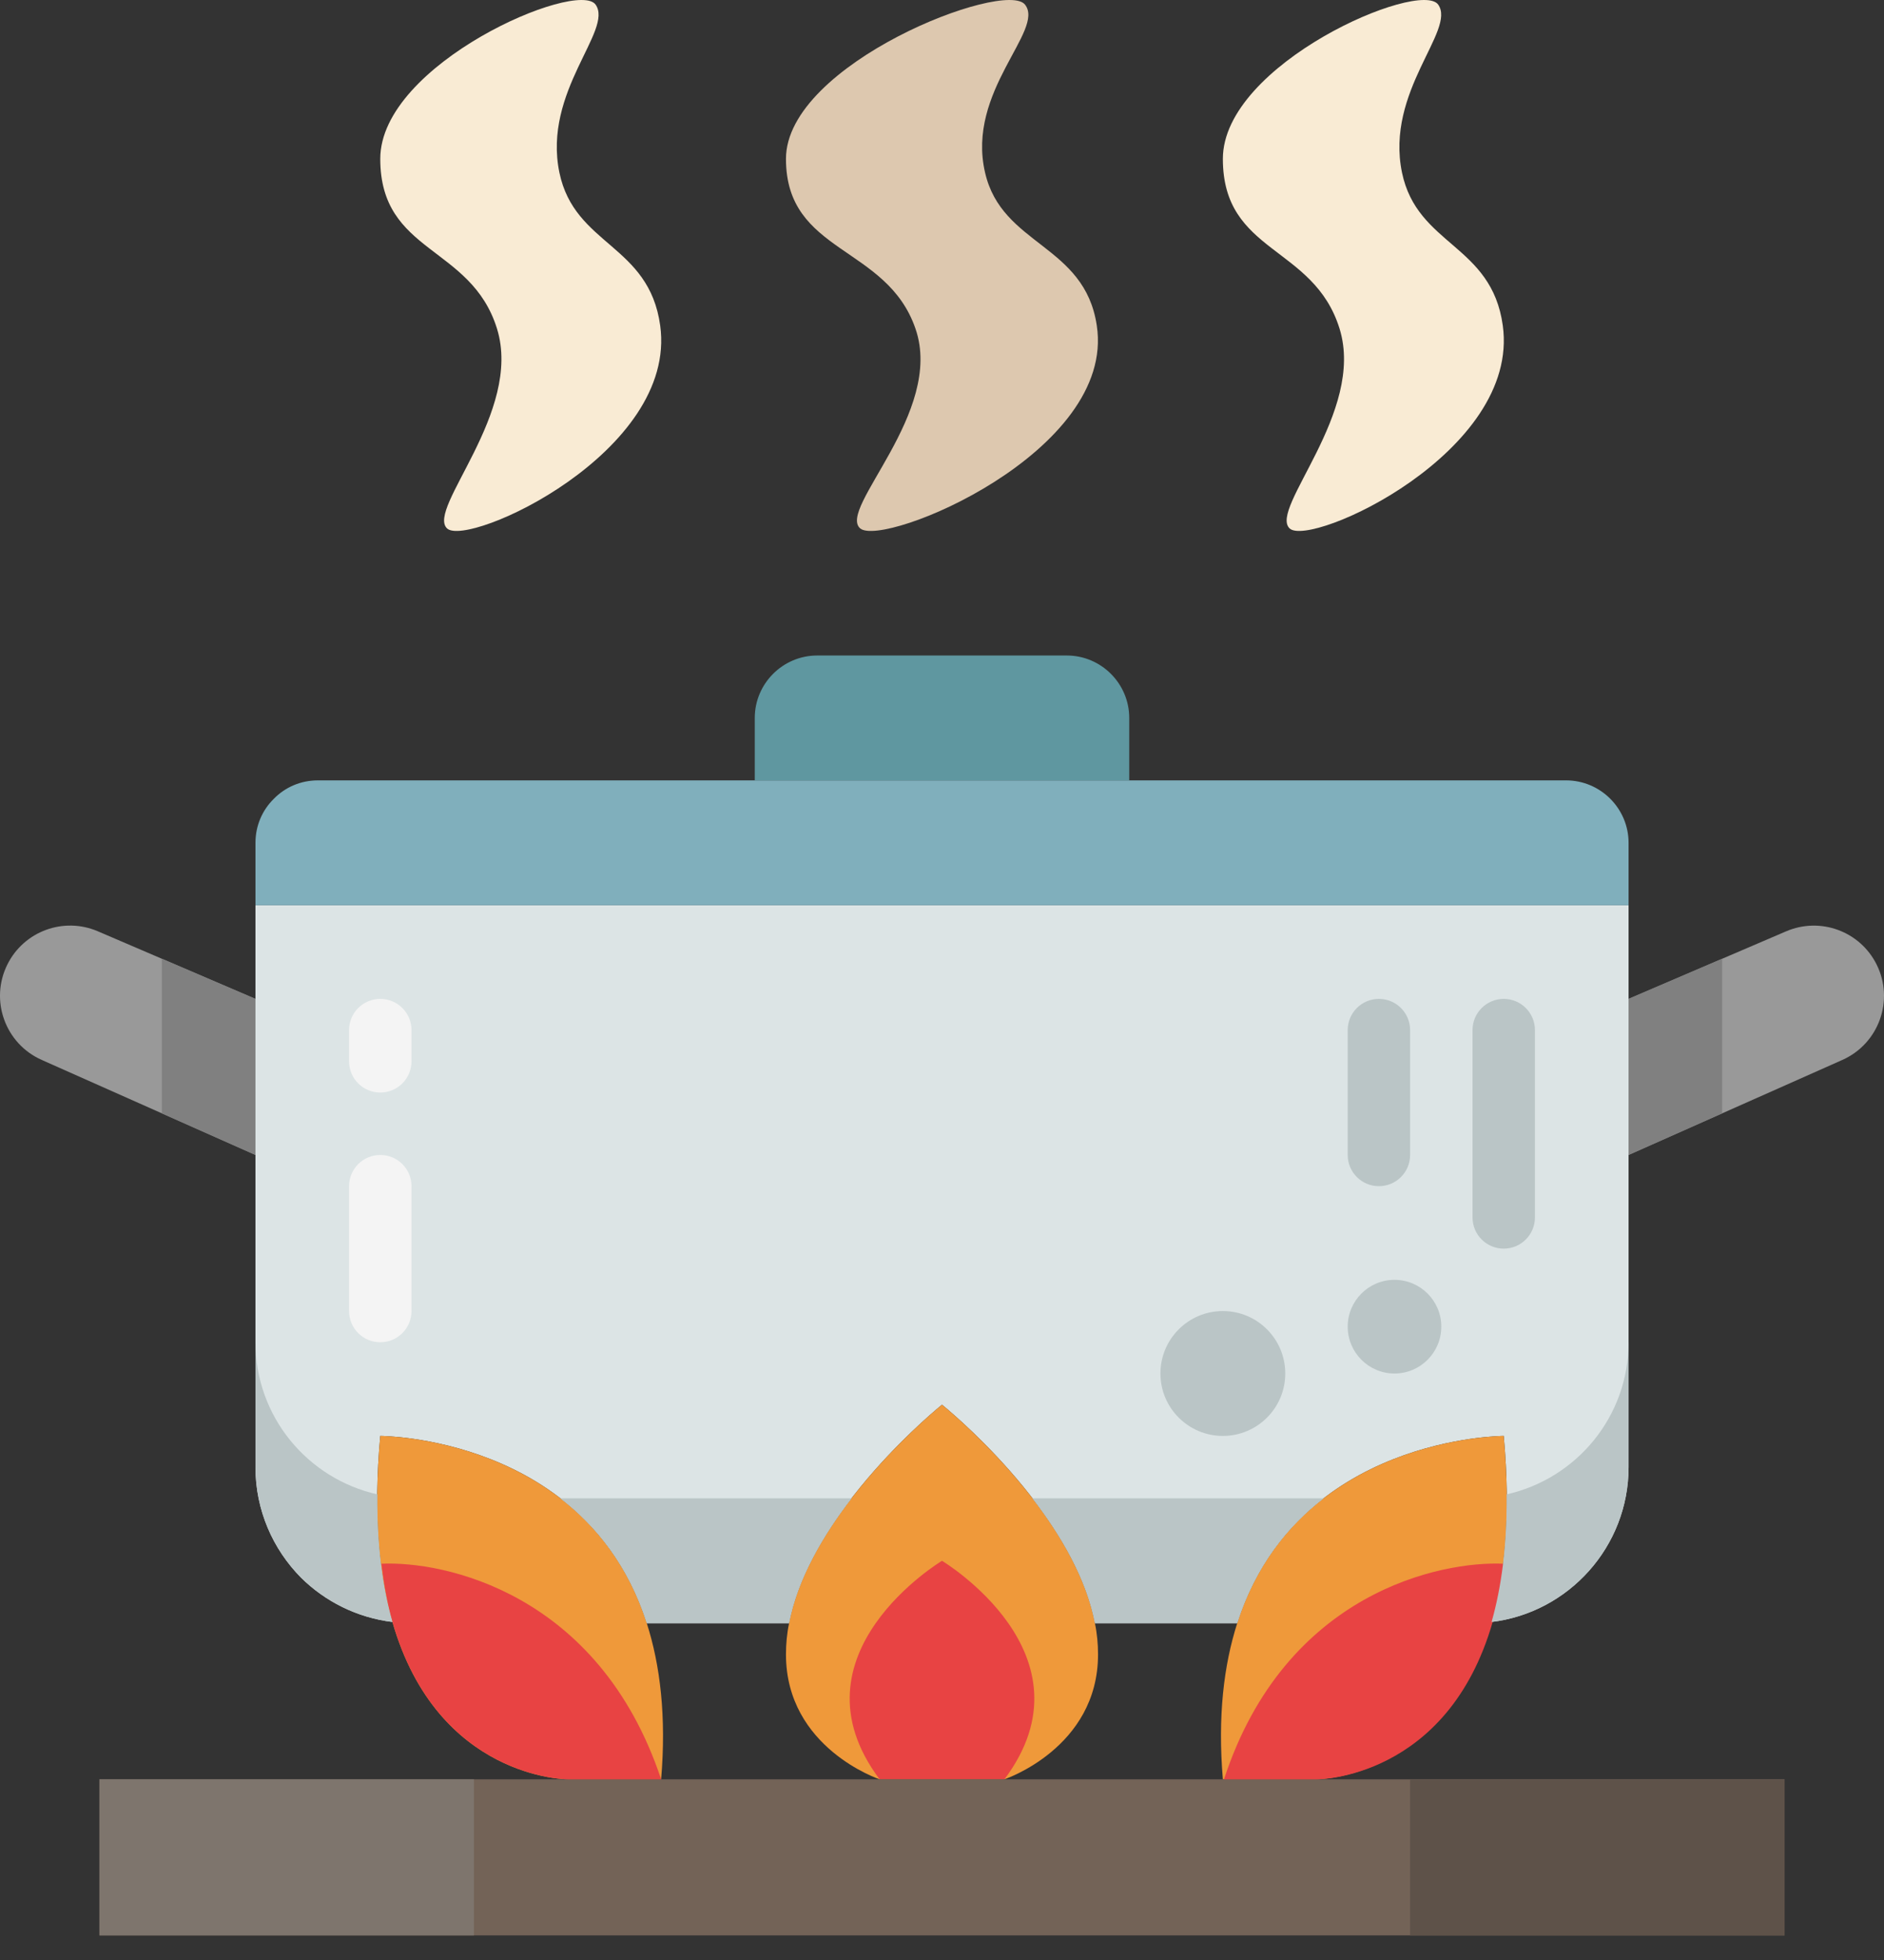 <svg width="50" height="52" viewBox="0 0 50 52" fill="none" xmlns="http://www.w3.org/2000/svg">
	<rect x="0" y="0" width="50" height="52" fill="#333333" stroke="none"/>
	<path d="M6.779 26.501V30.642L1.106 28.12C0.136 27.689 -0.278 26.536 0.197 25.586C0.638 24.704 1.689 24.319 2.595 24.707L6.779 26.501Z" fill="#999999"/>
	<path d="M49.803 25.587C50.278 26.536 49.864 27.69 48.894 28.121L43.221 30.642V26.501L47.404 24.708C48.311 24.32 49.362 24.705 49.803 25.587Z" fill="#999999"/>
	<path d="M43.221 30.642V38.924C43.221 41.036 41.63 42.784 39.585 43.032C39.941 41.79 40.098 40.183 39.908 38.096C39.908 38.096 34.425 38.096 32.835 43.065H29.058C28.479 40.05 25 37.268 25 37.268C25 37.268 21.522 40.05 20.942 43.065H17.165C15.575 38.096 10.092 38.096 10.092 38.096C9.902 40.183 10.059 41.79 10.415 43.032C9.471 42.916 8.626 42.486 7.989 41.856C7.243 41.102 6.78 40.067 6.78 38.924V30.642V26.501V24.017H43.221V26.501V30.642Z" fill="#DCE4E5"/>
	<path d="M43.221 22.36V24.017H6.78V22.36C6.78 21.905 6.962 21.491 7.268 21.192C7.566 20.886 7.98 20.704 8.436 20.704H20.031H29.969H41.564C42.475 20.704 43.221 21.449 43.221 22.36Z" fill="#80AFBC"/>
	<path d="M39.908 38.096C40.098 40.183 39.941 41.79 39.585 43.032C38.384 47.206 34.938 47.206 34.938 47.206H32.454C32.313 45.542 32.479 44.175 32.835 43.065C34.425 38.096 39.908 38.096 39.908 38.096Z" fill="#EF993A"/>
	<path d="M29.969 19.047V20.704H20.031V19.047C20.031 18.136 20.776 17.391 21.687 17.391H28.313C29.224 17.391 29.969 18.136 29.969 19.047Z" fill="#5F97A0"/>
	<path d="M29.058 43.065C29.116 43.339 29.141 43.62 29.141 43.893C29.141 46.378 26.656 47.206 26.656 47.206H23.343C23.343 47.206 20.859 46.378 20.859 43.893C20.859 43.62 20.884 43.339 20.942 43.065C21.521 40.051 25 37.268 25 37.268C25 37.268 28.478 40.051 29.058 43.065Z" fill="#EF993A"/>
	<path d="M17.165 43.065C17.521 44.175 17.687 45.542 17.546 47.206H15.062C15.062 47.206 11.616 47.206 10.415 43.032C10.059 41.79 9.902 40.183 10.092 38.096C10.092 38.096 15.575 38.096 17.165 43.065Z" fill="#EF993A"/>
	<path d="M4.295 25.436L6.78 26.501V30.642L4.295 29.538V25.436Z" fill="#808080"/>
	<path d="M45.705 25.436L43.221 26.501V30.642L45.705 29.538V25.436Z" fill="#808080"/>
	<path d="M26.657 47.206C29.141 43.893 25 41.409 25 41.409C25 41.409 20.859 43.893 23.344 47.206H26.657Z" fill="#E84343"/>
	<path d="M2.638 47.206H47.361V51.347H2.638V47.206Z" fill="#736357"/>
	<path d="M37.423 47.206H47.361V51.347H37.423V47.206Z" fill="#5E5249"/>
	<path d="M2.638 47.206H12.577V51.347H2.638V47.206Z" fill="#7E756D"/>
	<path d="M10.122 41.487C10.192 42.049 10.284 42.575 10.415 43.032C11.616 47.206 15.062 47.206 15.062 47.206H17.546C15.89 42.237 11.749 41.409 10.122 41.487Z" fill="#E84343"/>
	<path d="M39.908 41.487C39.838 42.049 39.745 42.575 39.614 43.032C38.414 47.206 34.968 47.206 34.968 47.206H32.484C34.11 42.237 38.251 41.409 39.908 41.487Z" fill="#E84343"/>
	<path d="M27.203 0.123C26.673 -0.556 20.859 1.688 20.859 4.214C20.859 6.74 23.534 6.5 24.296 8.72C25.066 10.939 22.217 13.498 22.83 14.02C23.451 14.534 29.621 11.999 29.108 8.637C28.785 6.475 26.59 6.525 26.143 4.579C25.638 2.417 27.741 0.802 27.203 0.123Z" fill="#DDC8AF"/>
	<path d="M15.807 0.123C15.326 -0.556 10.092 1.688 10.092 4.214C10.092 6.74 12.502 6.5 13.19 8.72C13.877 10.939 11.31 13.498 11.865 14.02C12.419 14.534 17.985 11.999 17.521 8.637C17.223 6.475 15.252 6.525 14.846 4.579C14.399 2.417 16.287 0.802 15.807 0.123Z" fill="#F9EBD4"/>
	<path d="M38.169 0.123C37.688 -0.556 32.454 1.688 32.454 4.214C32.454 6.74 34.864 6.5 35.551 8.72C36.239 10.939 33.671 13.498 34.226 14.02C34.781 14.534 40.347 11.999 39.883 8.637C39.585 6.475 37.614 6.525 37.208 4.579C36.761 2.417 38.649 0.802 38.169 0.123Z" fill="#F9EBD4"/>
	<path d="M32.454 38.096C33.369 38.096 34.11 37.354 34.11 36.44C34.11 35.525 33.369 34.783 32.454 34.783C31.539 34.783 30.797 35.525 30.797 36.44C30.797 37.354 31.539 38.096 32.454 38.096Z" fill="#BAC5C6"/>
	<path d="M37.009 36.44C37.695 36.44 38.251 35.883 38.251 35.197C38.251 34.511 37.695 33.955 37.009 33.955C36.323 33.955 35.767 34.511 35.767 35.197C35.767 35.883 36.323 36.44 37.009 36.44Z" fill="#BAC5C6"/>
	<path d="M6.78 35.611V38.924C6.78 40.067 7.243 41.102 7.989 41.856C8.626 42.486 9.471 42.916 10.415 43.032C10.154 42.118 10.002 41.001 10.014 39.646C8.164 39.231 6.78 37.586 6.78 35.611Z" fill="#BAC5C6"/>
	<path d="M14.869 39.752C15.82 40.485 16.677 41.539 17.165 43.065H20.942C21.171 41.87 21.858 40.716 22.601 39.752H14.869Z" fill="#BAC5C6"/>
	<path d="M39.986 39.646C39.998 41.002 39.846 42.118 39.585 43.032C41.63 42.784 43.221 41.036 43.221 38.924V35.611C43.221 37.586 41.836 39.231 39.986 39.646Z" fill="#BAC5C6"/>
	<path d="M27.399 39.752C28.143 40.716 28.829 41.87 29.058 43.065H32.835C33.324 41.539 34.18 40.485 35.131 39.752H27.399Z" fill="#BAC5C6"/>
	<path d="M10.092 35.611C9.635 35.611 9.264 35.241 9.264 34.783V31.47C9.264 31.012 9.635 30.642 10.092 30.642C10.55 30.642 10.921 31.012 10.921 31.47V34.783C10.921 35.241 10.55 35.611 10.092 35.611Z" fill="#F4F4F4"/>
	<path d="M10.092 28.986C9.635 28.986 9.264 28.616 9.264 28.157V27.329C9.264 26.871 9.635 26.501 10.092 26.501C10.55 26.501 10.921 26.871 10.921 27.329V28.157C10.921 28.616 10.55 28.986 10.092 28.986Z" fill="#F4F4F4"/>
	<path d="M39.908 33.127C39.451 33.127 39.08 32.757 39.08 32.299V27.329C39.08 26.871 39.451 26.501 39.908 26.501C40.365 26.501 40.736 26.871 40.736 27.329V32.299C40.736 32.757 40.365 33.127 39.908 33.127Z" fill="#BAC5C6"/>
	<path d="M36.595 31.47C36.138 31.47 35.767 31.1 35.767 30.642V27.329C35.767 26.871 36.138 26.501 36.595 26.501C37.052 26.501 37.423 26.871 37.423 27.329V30.642C37.423 31.1 37.052 31.47 36.595 31.47Z" fill="#BAC5C6"/>
</svg>
